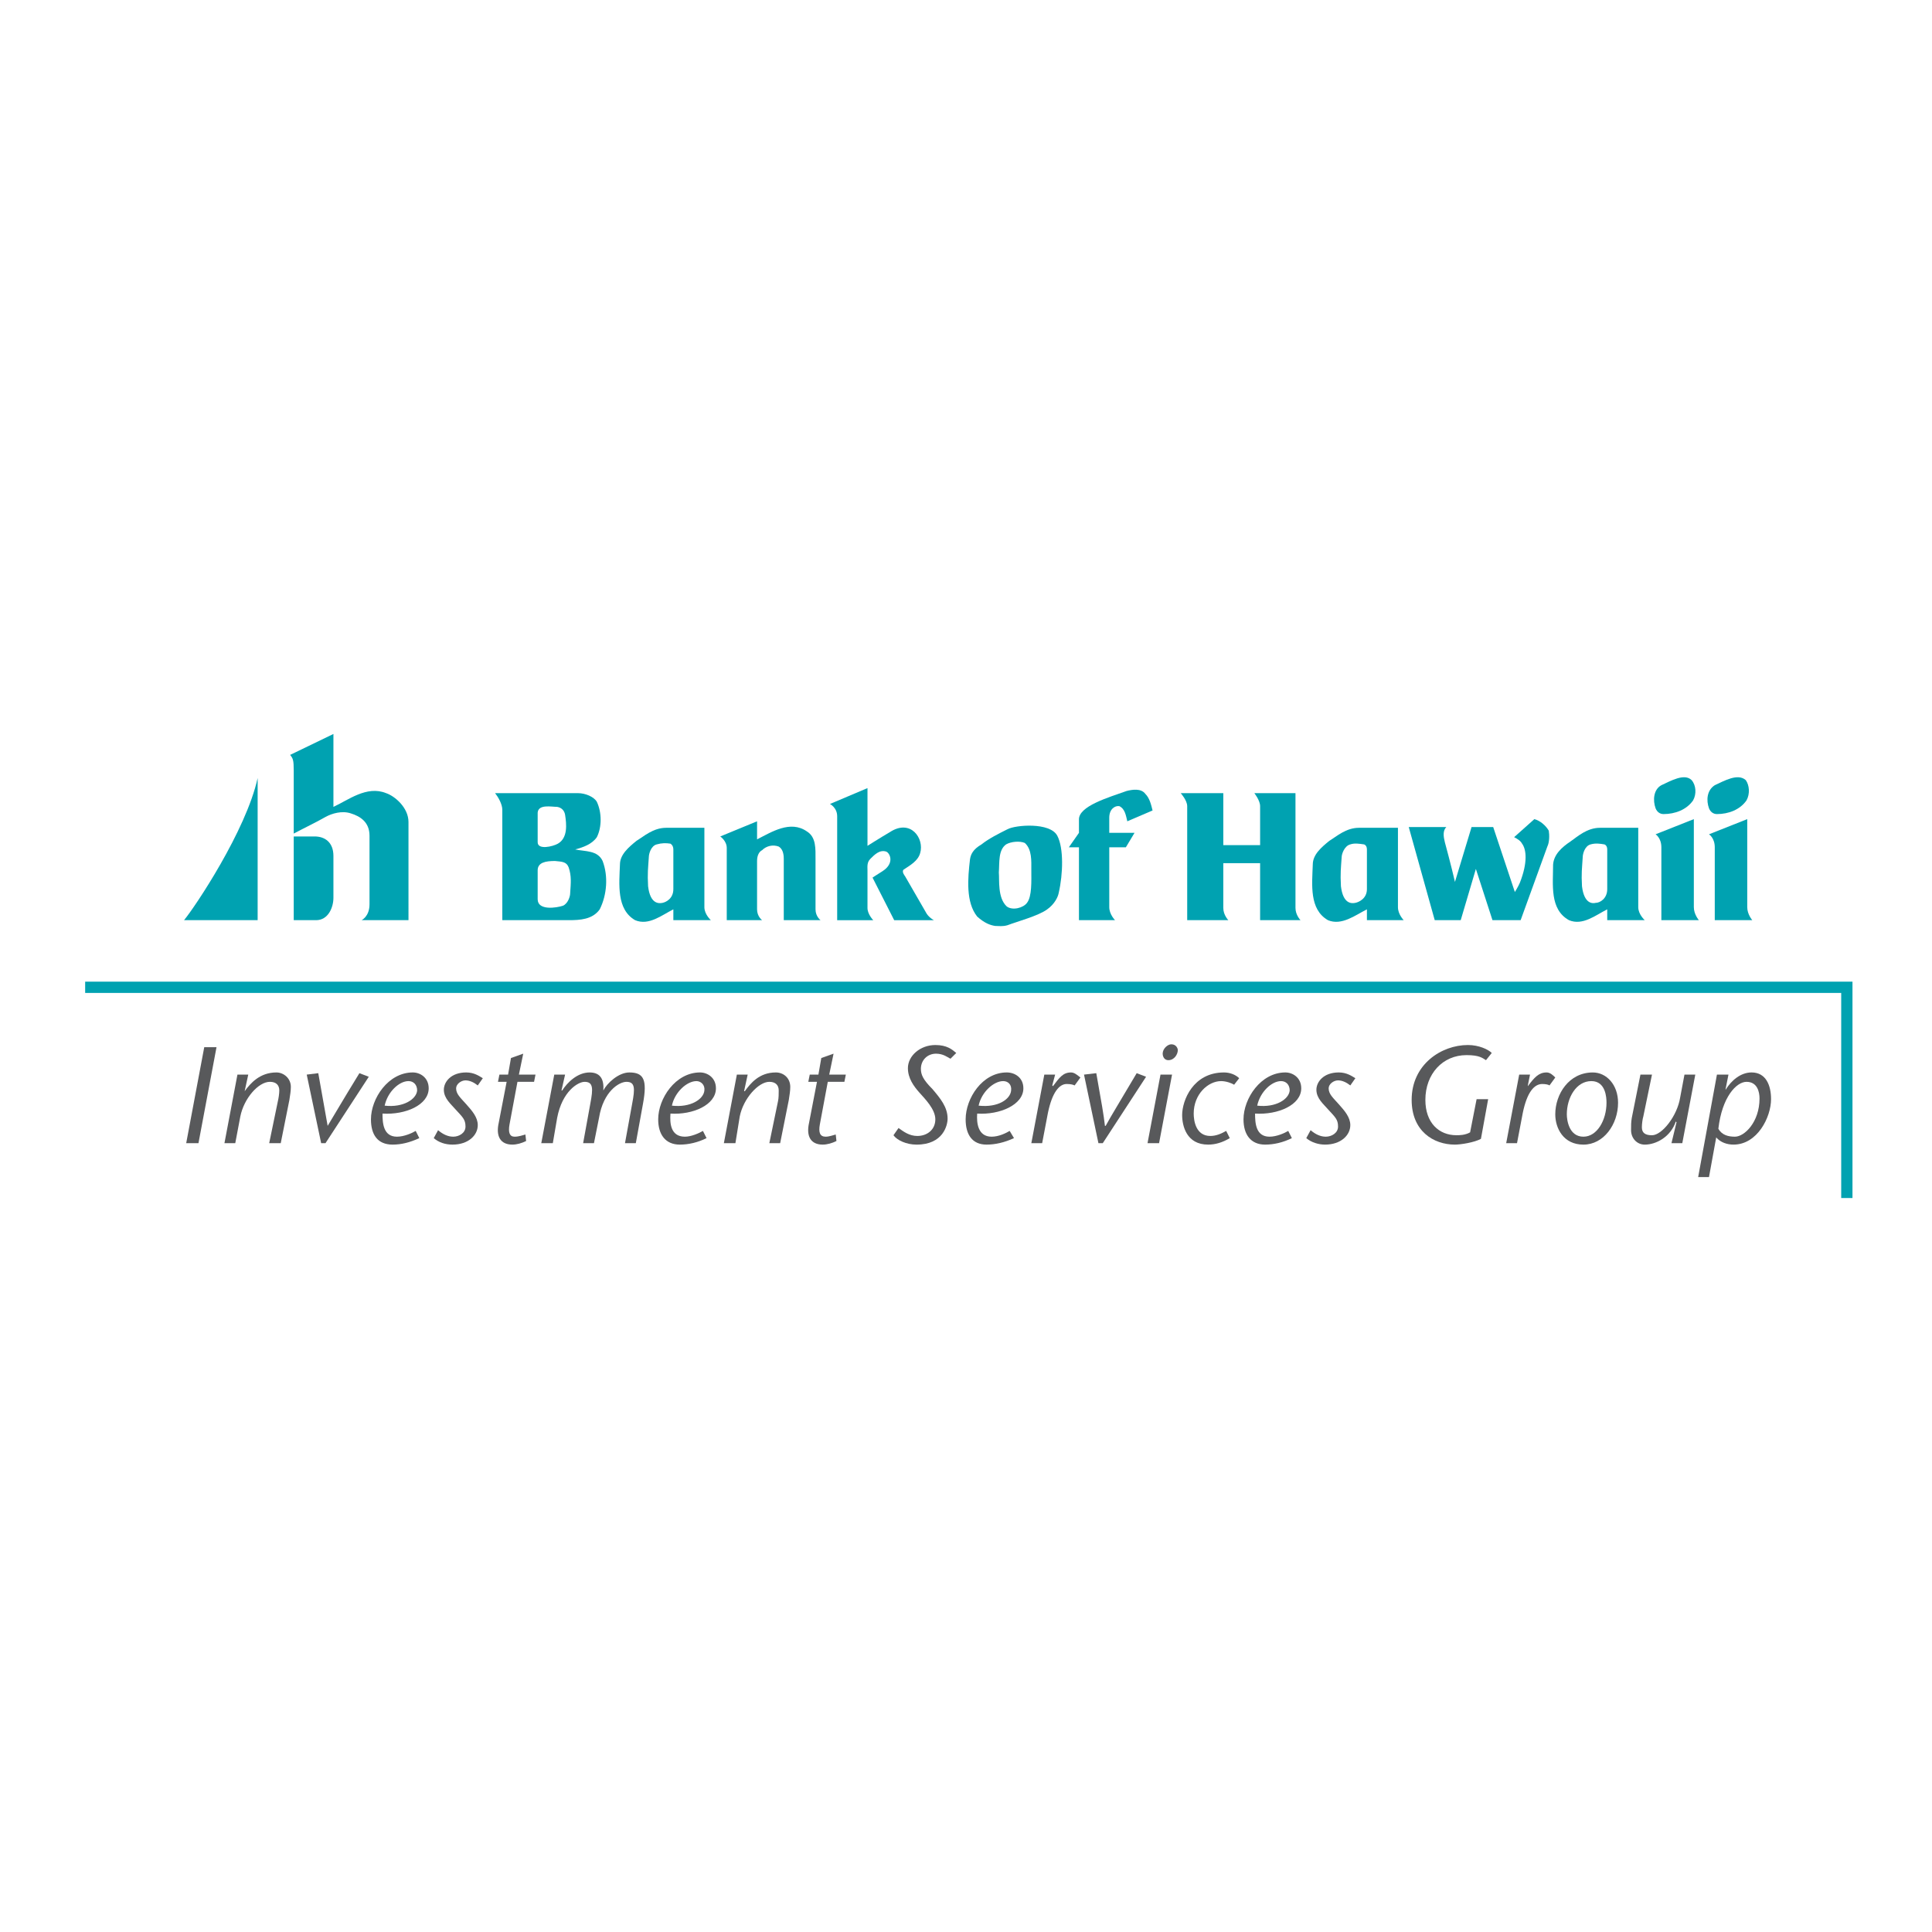 <?xml version="1.0" encoding="utf-8"?>
<!-- Generator: Adobe Illustrator 13.0.0, SVG Export Plug-In . SVG Version: 6.00 Build 14948)  -->
<!DOCTYPE svg PUBLIC "-//W3C//DTD SVG 1.0//EN" "http://www.w3.org/TR/2001/REC-SVG-20010904/DTD/svg10.dtd">
<svg version="1.0" id="Layer_1" xmlns="http://www.w3.org/2000/svg" xmlns:xlink="http://www.w3.org/1999/xlink" x="0px" y="0px"
	 width="192.744px" height="192.744px" viewBox="0 0 192.744 192.744" enable-background="new 0 0 192.744 192.744"
	 xml:space="preserve">
<g>
	<polygon fill-rule="evenodd" clip-rule="evenodd" fill="#FFFFFF" points="0,0 192.744,0 192.744,192.744 0,192.744 0,0 	"/>
	<path fill-rule="evenodd" clip-rule="evenodd" fill="#00A2B1" d="M40.752,91.8c-0.864,0-4.68,0-4.68,0s0.792-0.36,0.792-1.584
		c0-1.152,0-6.84,0-6.84c0-1.368-0.936-1.944-1.872-2.232c-0.864-0.288-1.872,0-2.52,0.36c-1.008,0.576-2.088,1.08-3.168,1.656
		c0,0,0-5.76,0-6.264c0-1.08-0.072-1.224-0.36-1.584l4.32-2.088v7.272c1.44-0.648,3.312-2.16,5.256-1.368
		c0.864,0.288,2.232,1.44,2.232,2.88C40.752,82.008,40.752,90.648,40.752,91.8L40.752,91.8z"/>
	<path fill-rule="evenodd" clip-rule="evenodd" fill="#00A2B1" d="M33.264,89.568c0,0.936-0.504,2.232-1.728,2.232h-2.232v-8.352
		c0,0,1.584,0,2.088,0c1.008,0,1.872,0.576,1.872,1.944C33.264,86.328,33.264,89.568,33.264,89.568L33.264,89.568z"/>
	<path fill-rule="evenodd" clip-rule="evenodd" fill="#00A2B1" d="M25.704,91.8H18.36c1.08-1.296,6.192-8.928,7.344-14.184V91.8
		L25.704,91.8z"/>
	<path fill-rule="evenodd" clip-rule="evenodd" fill="#00A2B1" d="M53.64,81.072v2.952c0,0.792,1.512,0.432,2.016,0.144
		c1.008-0.576,0.864-1.944,0.72-2.88c-0.072-0.432-0.36-0.72-0.792-0.792C55.008,80.496,53.712,80.208,53.64,81.072L53.64,81.072z
		 M56.736,86.544c-0.216-0.576-0.648-0.576-1.368-0.648c-0.936,0-1.728,0.144-1.728,0.936v2.88c0,1.152,1.872,0.864,2.52,0.648
		c0.504-0.216,0.72-0.936,0.72-1.224C56.952,88.056,57.024,87.408,56.736,86.544L56.736,86.544z M57.672,79.128
		c0.72,0,1.584,0.36,1.872,0.864c0.504,1.08,0.504,2.52,0,3.528c-0.504,0.72-1.368,1.008-2.16,1.224
		c1.008,0.216,2.232,0.072,2.736,1.152c0.576,1.512,0.432,3.384-0.288,4.824c-0.72,1.008-1.944,1.08-3.096,1.08h-6.624V80.784
		c0-0.576-0.432-1.296-0.72-1.656H57.672L57.672,79.128z"/>
	<path fill-rule="evenodd" clip-rule="evenodd" fill="#00A2B1" d="M125.713,91.8v-5.688h-3.672v4.464
		c0,0.72,0.504,1.224,0.504,1.224h-4.105V80.424c0-0.576-0.646-1.296-0.646-1.296h4.248v5.184h3.672v-3.888
		c0-0.576-0.576-1.296-0.576-1.296h4.104v11.448c0,0.72,0.504,1.224,0.504,1.224H125.713L125.713,91.8z"/>
	<path fill-rule="evenodd" clip-rule="evenodd" fill="#00A2B1" d="M65.52,84.24c-0.576,0.144-0.792,0.936-0.792,1.296
		c-0.072,1.08-0.144,1.584-0.072,2.88c0.216,1.8,1.08,1.728,1.44,1.656c0.36-0.072,1.08-0.432,1.08-1.368v-3.96
		c0-0.432-0.288-0.576-0.288-0.576C66.456,84.096,66.024,84.096,65.52,84.24L65.52,84.24z M63.504,83.88
		c0.72-0.432,1.656-1.296,2.952-1.296h3.816v7.92c0,0.72,0.648,1.296,0.648,1.296h-3.744v-1.08c-1.152,0.576-2.448,1.656-3.816,1.08
		c-1.872-1.08-1.584-3.6-1.512-5.544C61.848,85.248,62.712,84.528,63.504,83.88L63.504,83.88z"/>
	<path fill-rule="evenodd" clip-rule="evenodd" fill="#00A2B1" d="M107.641,83.088c0,0,0-0.792,0-1.296
		c-0.072-1.368,2.951-2.232,4.752-2.88c0.576-0.144,1.439-0.288,1.871,0.288c0.432,0.432,0.576,1.08,0.721,1.656l-2.52,1.08
		c-0.145-0.576-0.217-1.224-0.793-1.512c-0.432-0.072-1.008,0.288-1.008,1.152c0,0.504,0,1.512,0,1.512h2.52l-0.863,1.44h-1.656
		v5.976c0,0.72,0.576,1.296,0.576,1.296h-3.6v-7.272h-1.008L107.641,83.088L107.641,83.088z"/>
	<path fill-rule="evenodd" clip-rule="evenodd" fill="#00A2B1" d="M82.8,80.208l3.744-1.584v5.76c0,0,1.368-0.864,2.232-1.368
		c2.088-1.368,3.456,0.648,3.024,2.088c-0.216,0.792-1.008,1.224-1.656,1.656c-0.216,0.216,0.144,0.648,0.144,0.648l2.16,3.744
		c0.288,0.432,0.72,0.648,0.72,0.648h-3.96l-2.16-4.248c0,0,0.432-0.288,1.008-0.648c1.224-0.792,0.72-1.8,0.36-1.944
		c-0.648-0.216-1.152,0.288-1.584,0.72c-0.36,0.36-0.288,0.792-0.288,1.152c0,0.144,0,3.744,0,3.744
		c0,0.648,0.576,1.224,0.576,1.224h-3.6V81.432C83.52,80.568,82.8,80.208,82.8,80.208L82.8,80.208z"/>
	<path fill-rule="evenodd" clip-rule="evenodd" fill="#00A2B1" d="M100.369,84.24c-0.793,0.576-0.648,1.8-0.721,2.808
		c0.072,0.72-0.145,2.52,0.791,3.384c0.576,0.432,1.656,0.144,2.018-0.36c0.504-0.648,0.432-2.16,0.432-3.312
		c0-0.864,0.072-2.016-0.648-2.664C101.736,83.88,100.873,83.952,100.369,84.24L100.369,84.24z M97.92,84.24
		c0.72-0.576,1.728-1.08,2.591-1.512c0.793-0.432,4.248-0.72,4.969,0.648c0.648,1.224,0.576,3.816,0.145,5.688
		c-0.072,0.432-0.434,1.152-1.152,1.656c-0.865,0.648-3.025,1.224-3.961,1.584c-0.504,0.144-0.863,0.072-1.223,0.072
		c-0.504-0.072-1.08-0.288-1.801-0.936c-1.151-1.44-0.936-3.816-0.72-5.688C96.84,85.248,97.056,84.744,97.92,84.24L97.92,84.24z"/>
	<path fill-rule="evenodd" clip-rule="evenodd" fill="#00A2B1" d="M144.289,82.512c-0.361,0.36-0.289,0.936-0.145,1.512
		c0,0,0.648,2.376,1.008,3.96l1.656-5.472h2.16l2.16,6.48c0,0,0.359-0.576,0.504-0.936c0.791-2.016,0.646-3.312,0.215-3.888
		c-0.143-0.288-0.504-0.504-0.791-0.648l2.016-1.8c0.576,0.144,1.152,0.648,1.439,1.152c0.072,0.432,0.072,1.152-0.143,1.584
		l-2.664,7.344h-2.809l-1.656-5.112l-1.512,5.112h-2.592l-2.592-9.288H144.289L144.289,82.512z"/>
	<path fill-rule="evenodd" clip-rule="evenodd" fill="#00A2B1" d="M165.744,78.336c0.936-0.432,2.305-1.224,3.023-0.504
		c0.434,0.504,0.504,1.368,0.145,2.016c-0.648,0.936-1.801,1.368-2.951,1.368c-0.361,0-0.648-0.216-0.793-0.576
		C164.881,79.848,164.953,78.768,165.744,78.336L165.744,78.336z"/>
	<path fill-rule="evenodd" clip-rule="evenodd" fill="#00A2B1" d="M168.984,81.72v8.784c0,0.72,0.504,1.296,0.504,1.296h-3.744
		v-7.272c0-0.936-0.576-1.296-0.576-1.296L168.984,81.72L168.984,81.72z"/>
	<path fill-rule="evenodd" clip-rule="evenodd" fill="#00A2B1" d="M75.528,81.936c0,0,0,1.296,0,1.8
		c1.44-0.72,3.312-1.944,4.968-0.792c0.936,0.576,0.864,1.728,0.864,2.808c0,0.288,0,4.968,0,4.968c0,0.72,0.504,1.08,0.504,1.08
		h-3.672v-6.12c0-0.576-0.144-1.008-0.504-1.224c-0.576-0.216-1.224-0.072-1.656,0.36c-0.288,0.144-0.504,0.504-0.504,1.08v4.824
		c0,0.72,0.504,1.08,0.504,1.08h-3.528v-7.2c0-0.72-0.648-1.152-0.648-1.152L75.528,81.936L75.528,81.936z"/>
	<path fill-rule="evenodd" clip-rule="evenodd" fill="#00A2B1" d="M158.688,84.24c-0.576,0.144-0.791,0.936-0.791,1.296
		c-0.072,1.152-0.145,1.584-0.072,2.88c0.217,1.8,1.08,1.728,1.367,1.656c0.434,0,1.152-0.432,1.152-1.368v-3.96
		c0-0.432-0.287-0.504-0.287-0.504C159.625,84.168,159.191,84.096,158.688,84.24L158.688,84.24z M156.672,83.952
		c0.721-0.504,1.656-1.368,2.953-1.368h3.814v7.92c0,0.72,0.648,1.296,0.648,1.296h-3.744v-1.08
		c-1.152,0.576-2.447,1.656-3.816,1.08c-1.943-1.08-1.584-3.528-1.584-5.544C155.016,85.248,155.809,84.528,156.672,83.952
		L156.672,83.952z"/>
	<path fill-rule="evenodd" clip-rule="evenodd" fill="#00A2B1" d="M134.713,84.24c-0.576,0.144-0.865,0.936-0.865,1.296
		c-0.072,1.08-0.143,1.584-0.072,2.88c0.217,1.8,1.08,1.728,1.441,1.656c0.359-0.072,1.152-0.432,1.152-1.368v-3.96
		c0-0.432-0.289-0.504-0.289-0.504C135.576,84.168,135.145,84.096,134.713,84.24L134.713,84.24z M132.625,83.88
		c0.719-0.432,1.654-1.296,2.951-1.296h3.889v7.92c0,0.72,0.576,1.296,0.576,1.296h-3.672v-1.08
		c-1.152,0.576-2.521,1.656-3.889,1.08c-1.873-1.08-1.584-3.528-1.512-5.544C130.969,85.248,131.832,84.528,132.625,83.88
		L132.625,83.88z"/>
	<path fill-rule="evenodd" clip-rule="evenodd" fill="#00A2B1" d="M171.072,78.336c0.936-0.432,2.305-1.224,3.096-0.504
		c0.359,0.504,0.432,1.368,0.072,2.016c-0.648,0.936-1.801,1.368-2.951,1.368c-0.361,0-0.648-0.216-0.793-0.576
		C170.209,79.848,170.279,78.84,171.072,78.336L171.072,78.336z"/>
	<path fill-rule="evenodd" clip-rule="evenodd" fill="#00A2B1" d="M174.312,81.72v8.784c0,0.72,0.504,1.296,0.504,1.296h-3.744
		v-7.272c0-0.936-0.576-1.296-0.576-1.296L174.312,81.72L174.312,81.72z"/>
	<polygon fill-rule="evenodd" clip-rule="evenodd" fill="#58595B" points="18.576,114.049 20.376,104.473 21.6,104.473 
		19.8,114.049 18.576,114.049 	"/>
	<path fill-rule="evenodd" clip-rule="evenodd" fill="#58595B" d="M24.408,108.863L24.408,108.863
		c0.576-0.791,1.512-1.871,3.168-1.871c0.72,0,1.44,0.576,1.44,1.439c0,0.432-0.072,0.793-0.144,1.297l-0.864,4.32h-1.152
		l0.864-4.178c0.072-0.287,0.144-0.791,0.144-1.08c0-0.504-0.288-0.863-0.936-0.863c-1.152,0-2.592,1.656-2.952,3.457l-0.504,2.664
		h-1.08l1.296-6.842h1.08L24.408,108.863L24.408,108.863z"/>
	<path fill-rule="evenodd" clip-rule="evenodd" fill="#58595B" d="M32.04,114.049l-1.44-6.842l1.152-0.143
		c0.576,3.24,0.72,4.031,0.936,5.256l0,0c0.576-0.936,1.44-2.449,3.168-5.256l0.936,0.359l-4.32,6.625H32.04L32.04,114.049z"/>
	<path fill-rule="evenodd" clip-rule="evenodd" fill="#58595B" d="M41.832,113.543c-0.936,0.434-1.8,0.648-2.664,0.648
		c-1.512,0-2.16-1.008-2.16-2.52c0-2.088,1.728-4.68,4.176-4.68c0.72,0,1.584,0.504,1.584,1.584c0,1.656-2.304,2.664-4.608,2.52
		c0,0.936,0.072,2.305,1.44,2.305c0.72,0,1.512-0.361,1.872-0.576L41.832,113.543L41.832,113.543z M41.616,108.791
		c0-0.574-0.36-0.936-0.864-0.936c-0.936,0-2.088,1.08-2.376,2.449C40.248,110.52,41.544,109.656,41.616,108.791L41.616,108.791z"/>
	<path fill-rule="evenodd" clip-rule="evenodd" fill="#58595B" d="M47.664,108.287c-0.36-0.287-0.792-0.504-1.224-0.504
		c-0.432,0-0.936,0.361-0.936,0.793c0,0.576,0.432,0.936,1.008,1.584s1.152,1.295,1.152,2.088c0,1.008-0.936,1.943-2.52,1.943
		c-0.72,0-1.368-0.215-1.872-0.648l0.432-0.791c0.504,0.432,1.008,0.648,1.512,0.648c0.576,0,1.224-0.361,1.224-1.008
		c0-0.721-0.288-0.938-1.008-1.729c-0.432-0.504-1.152-1.08-1.152-1.943c0-0.793,0.72-1.729,2.232-1.729
		c0.792,0,1.296,0.359,1.656,0.576L47.664,108.287L47.664,108.287z"/>
	<path fill-rule="evenodd" clip-rule="evenodd" fill="#58595B" d="M52.488,113.832c-0.432,0.217-0.936,0.359-1.368,0.359
		c-1.224,0-1.656-0.863-1.368-2.16l0.792-4.104H49.68l0.144-0.721h0.864l0.288-1.654l1.224-0.434l-0.432,2.088h1.656l-0.144,0.721
		h-1.656l-0.792,4.248c-0.144,0.793,0,1.225,0.504,1.225c0.432,0,0.792-0.145,1.08-0.217L52.488,113.832L52.488,113.832z"/>
	<path fill-rule="evenodd" clip-rule="evenodd" fill="#58595B" d="M56.016,108.791h0.072c0.504-0.791,1.512-1.799,2.736-1.799
		c1.152,0,1.44,0.791,1.368,1.799l0,0c0.36-0.719,1.512-1.799,2.592-1.799c1.44,0,1.8,0.721,1.368,3.096l-0.72,3.961h-1.08
		l0.72-3.961c0.288-1.512,0.288-2.16-0.576-2.16c-0.72,0-2.304,0.936-2.736,3.6l-0.504,2.521h-1.08l0.72-3.961
		c0.288-1.512,0.288-2.16-0.576-2.16c-0.648,0-2.232,0.936-2.736,3.6l-0.432,2.521H54l1.296-6.842h1.08L56.016,108.791
		L56.016,108.791z"/>
	<path fill-rule="evenodd" clip-rule="evenodd" fill="#58595B" d="M70.488,113.543c-0.864,0.434-1.8,0.648-2.664,0.648
		c-1.44,0-2.16-1.008-2.16-2.52c0-2.088,1.728-4.68,4.176-4.68c0.72,0,1.584,0.504,1.584,1.584c0,1.656-2.304,2.664-4.536,2.52
		c-0.072,0.936,0,2.305,1.44,2.305c0.648,0,1.44-0.361,1.8-0.576L70.488,113.543L70.488,113.543z M70.272,108.791
		c0.072-0.574-0.36-0.936-0.792-0.936c-0.936,0-2.16,1.08-2.448,2.449C68.904,110.52,70.2,109.656,70.272,108.791L70.272,108.791z"
		/>
	<path fill-rule="evenodd" clip-rule="evenodd" fill="#58595B" d="M74.232,108.863h0.072c0.576-0.791,1.44-1.871,3.096-1.871
		c0.792,0,1.44,0.576,1.44,1.439c0,0.432-0.072,0.793-0.144,1.297l-0.864,4.32h-1.08l0.864-4.178
		c0.072-0.287,0.072-0.791,0.072-1.08c0-0.504-0.288-0.863-0.936-0.863c-1.08,0-2.592,1.656-2.952,3.457l-0.432,2.664h-1.152
		l1.296-6.842h1.08L74.232,108.863L74.232,108.863z"/>
	<path fill-rule="evenodd" clip-rule="evenodd" fill="#58595B" d="M83.448,113.832c-0.432,0.217-0.936,0.359-1.368,0.359
		c-1.224,0-1.656-0.863-1.368-2.16l0.792-4.104H80.64l0.144-0.721h0.864l0.288-1.654l1.224-0.434l-0.432,2.088h1.656l-0.144,0.721
		h-1.656l-0.792,4.248c-0.144,0.793,0,1.225,0.576,1.225c0.36,0,0.72-0.145,1.008-0.217L83.448,113.832L83.448,113.832z"/>
	<path fill-rule="evenodd" clip-rule="evenodd" fill="#58595B" d="M94.824,105.623c-0.288-0.143-0.72-0.504-1.44-0.504
		c-0.864,0-1.512,0.648-1.512,1.514c0,0.574,0.216,1.08,1.152,2.016c0.792,0.936,1.512,1.799,1.512,2.951
		c0,0.648-0.432,2.592-3.096,2.592c-1.008,0-1.944-0.432-2.304-0.936l0.504-0.721c0.504,0.361,1.08,0.793,1.872,0.793
		c1.008,0,1.8-0.648,1.8-1.656s-1.008-2.016-1.584-2.664c-0.576-0.648-1.152-1.439-1.152-2.447c0-1.225,1.224-2.305,2.736-2.305
		c1.152,0,1.656,0.432,2.088,0.793L94.824,105.623L94.824,105.623z"/>
	<path fill-rule="evenodd" clip-rule="evenodd" fill="#58595B" d="M101.16,113.543c-0.936,0.434-1.871,0.648-2.736,0.648
		c-1.439,0-2.087-1.008-2.087-2.52c0-2.088,1.655-4.68,4.103-4.68c0.793,0,1.656,0.504,1.656,1.584c0,1.656-2.375,2.664-4.608,2.52
		c-0.071,0.936,0.072,2.305,1.44,2.305c0.721,0,1.441-0.361,1.801-0.576L101.16,113.543L101.16,113.543z M100.873,108.791
		c0.07-0.574-0.289-0.936-0.793-0.936c-0.936,0-2.16,1.08-2.448,2.449C99.576,110.52,100.801,109.656,100.873,108.791
		L100.873,108.791z"/>
	<path fill-rule="evenodd" clip-rule="evenodd" fill="#58595B" d="M104.977,108.287l0.072,0.072
		c0.646-0.863,1.008-1.367,1.799-1.367c0.361,0,0.648,0.287,0.938,0.504l-0.576,0.791c-0.145-0.07-0.361-0.143-0.793-0.143
		c-0.721,0-1.439,0.791-1.871,2.879l-0.576,3.025h-1.08l1.295-6.842h1.08L104.977,108.287L104.977,108.287z"/>
	<path fill-rule="evenodd" clip-rule="evenodd" fill="#58595B" d="M109.584,114.049l-1.439-6.842l1.225-0.143
		c0.574,3.24,0.719,4.031,0.863,5.256h0.072c0.504-0.936,1.439-2.449,3.096-5.256l0.936,0.359l-4.32,6.625H109.584L109.584,114.049z
		"/>
	<path fill-rule="evenodd" clip-rule="evenodd" fill="#58595B" d="M116.928,107.207l-1.295,6.842h-1.152l1.295-6.842H116.928
		L116.928,107.207z M115.992,105.119c0-0.504,0.504-0.936,0.863-0.936c0.504,0,0.648,0.432,0.648,0.576
		c0,0.432-0.359,1.008-0.936,1.008C116.064,105.768,115.992,105.264,115.992,105.119L115.992,105.119z"/>
	<path fill-rule="evenodd" clip-rule="evenodd" fill="#58595B" d="M122.688,113.543c-0.719,0.434-1.439,0.648-2.16,0.648
		c-2.158,0-2.592-1.871-2.592-2.951c0-1.439,1.08-4.248,4.176-4.248c0.576,0,1.152,0.215,1.514,0.576l-0.504,0.648
		c-0.217-0.145-0.793-0.361-1.297-0.361c-1.297,0-2.736,1.297-2.736,3.24c0,0.721,0.217,2.232,1.656,2.232
		c0.576,0,1.08-0.217,1.584-0.504L122.688,113.543L122.688,113.543z"/>
	<path fill-rule="evenodd" clip-rule="evenodd" fill="#58595B" d="M128.881,113.543c-0.865,0.434-1.801,0.648-2.664,0.648
		c-1.441,0-2.16-1.008-2.16-2.52c0-2.088,1.729-4.68,4.176-4.68c0.721,0,1.584,0.504,1.584,1.584c0,1.656-2.305,2.664-4.607,2.52
		c0,0.936,0.07,2.305,1.439,2.305c0.721,0,1.512-0.361,1.871-0.576L128.881,113.543L128.881,113.543z M128.664,108.791
		c0-0.574-0.359-0.936-0.863-0.936c-0.938,0-2.088,1.08-2.377,2.449C127.297,110.52,128.592,109.656,128.664,108.791
		L128.664,108.791z"/>
	<path fill-rule="evenodd" clip-rule="evenodd" fill="#58595B" d="M134.713,108.287c-0.361-0.287-0.793-0.504-1.225-0.504
		s-0.936,0.361-0.936,0.793c0,0.576,0.432,0.936,1.008,1.584s1.152,1.295,1.152,2.088c0,1.008-0.938,1.943-2.521,1.943
		c-0.646,0-1.367-0.215-1.871-0.648l0.432-0.791c0.504,0.432,1.008,0.648,1.512,0.648c0.576,0,1.225-0.361,1.225-1.008
		c0-0.721-0.287-0.938-1.008-1.729c-0.432-0.504-1.152-1.08-1.152-1.943c0-0.793,0.721-1.729,2.232-1.729
		c0.791,0,1.295,0.359,1.656,0.576L134.713,108.287L134.713,108.287z"/>
	<path fill-rule="evenodd" clip-rule="evenodd" fill="#58595B" d="M148.465,109.656l-0.721,3.959
		c-0.648,0.361-2.016,0.576-2.592,0.576c-2.16,0-4.32-1.367-4.32-4.463c0-3.529,2.953-5.473,5.615-5.473
		c1.08,0,2.018,0.432,2.377,0.793l-0.576,0.719c-0.359-0.215-0.648-0.504-1.943-0.504c-2.377,0-4.104,1.873-4.104,4.465
		c0,2.303,1.367,3.527,3.096,3.527c0.287,0,0.863,0,1.367-0.287l0.648-3.312H148.465L148.465,109.656z"/>
	<path fill-rule="evenodd" clip-rule="evenodd" fill="#58595B" d="M152.424,108.287v0.072c0.648-0.863,1.08-1.367,1.873-1.367
		c0.359,0,0.646,0.287,0.863,0.504l-0.576,0.791c-0.072-0.07-0.359-0.143-0.721-0.143c-0.791,0-1.512,0.791-1.943,2.879
		l-0.576,3.025h-1.08l1.297-6.842h1.08L152.424,108.287L152.424,108.287z"/>
	<path fill-rule="evenodd" clip-rule="evenodd" fill="#58595B" d="M161.424,110.016c0,2.16-1.439,4.176-3.455,4.176
		s-2.809-1.656-2.809-3.023c0-2.016,1.367-4.176,3.744-4.176C160.271,106.992,161.424,108.217,161.424,110.016L161.424,110.016z
		 M156.312,111.168c0,0.576,0.215,2.232,1.656,2.232c1.367,0,2.303-1.656,2.303-3.385c0-0.504-0.07-2.16-1.512-2.16
		C157.248,107.855,156.312,109.512,156.312,111.168L156.312,111.168z"/>
	<path fill-rule="evenodd" clip-rule="evenodd" fill="#58595B" d="M167.256,111.959l-0.072-0.07
		c-0.504,1.512-1.943,2.303-3.096,2.303c-0.791,0-1.367-0.648-1.367-1.439c0-0.504,0-0.793,0.072-1.225l0.863-4.32h1.152
		l-0.865,4.178c-0.07,0.215-0.143,0.719-0.143,1.08c0,0.574,0.359,0.791,1.008,0.791c1.008,0,2.52-1.943,2.807-3.744l0.434-2.305
		h1.08l-1.297,6.842h-1.08L167.256,111.959L167.256,111.959z"/>
	<path fill-rule="evenodd" clip-rule="evenodd" fill="#58595B" d="M172.152,108.648v0.072c0.576-0.938,1.512-1.729,2.592-1.729
		c1.439,0,1.943,1.295,1.943,2.664c0,1.799-1.367,4.535-3.744,4.535c-0.646,0-1.295-0.215-1.727-0.719l-0.721,3.959h-1.08
		l1.873-10.225h1.15L172.152,108.648L172.152,108.648z M173.088,113.4c0.936,0,2.449-1.441,2.449-3.816
		c0-0.648-0.217-1.656-1.297-1.656c-1.008,0-2.447,1.512-2.809,4.68C171.793,113.256,172.439,113.4,173.088,113.4L173.088,113.4z"/>
	<polygon fill="#00A2B1" points="8.496,97.934 184.248,97.934 184.811,97.934 184.811,98.496 184.811,119.52 183.686,119.52 
		183.686,99.059 8.496,99.059 8.496,97.934 	"/>
</g>
</svg>
